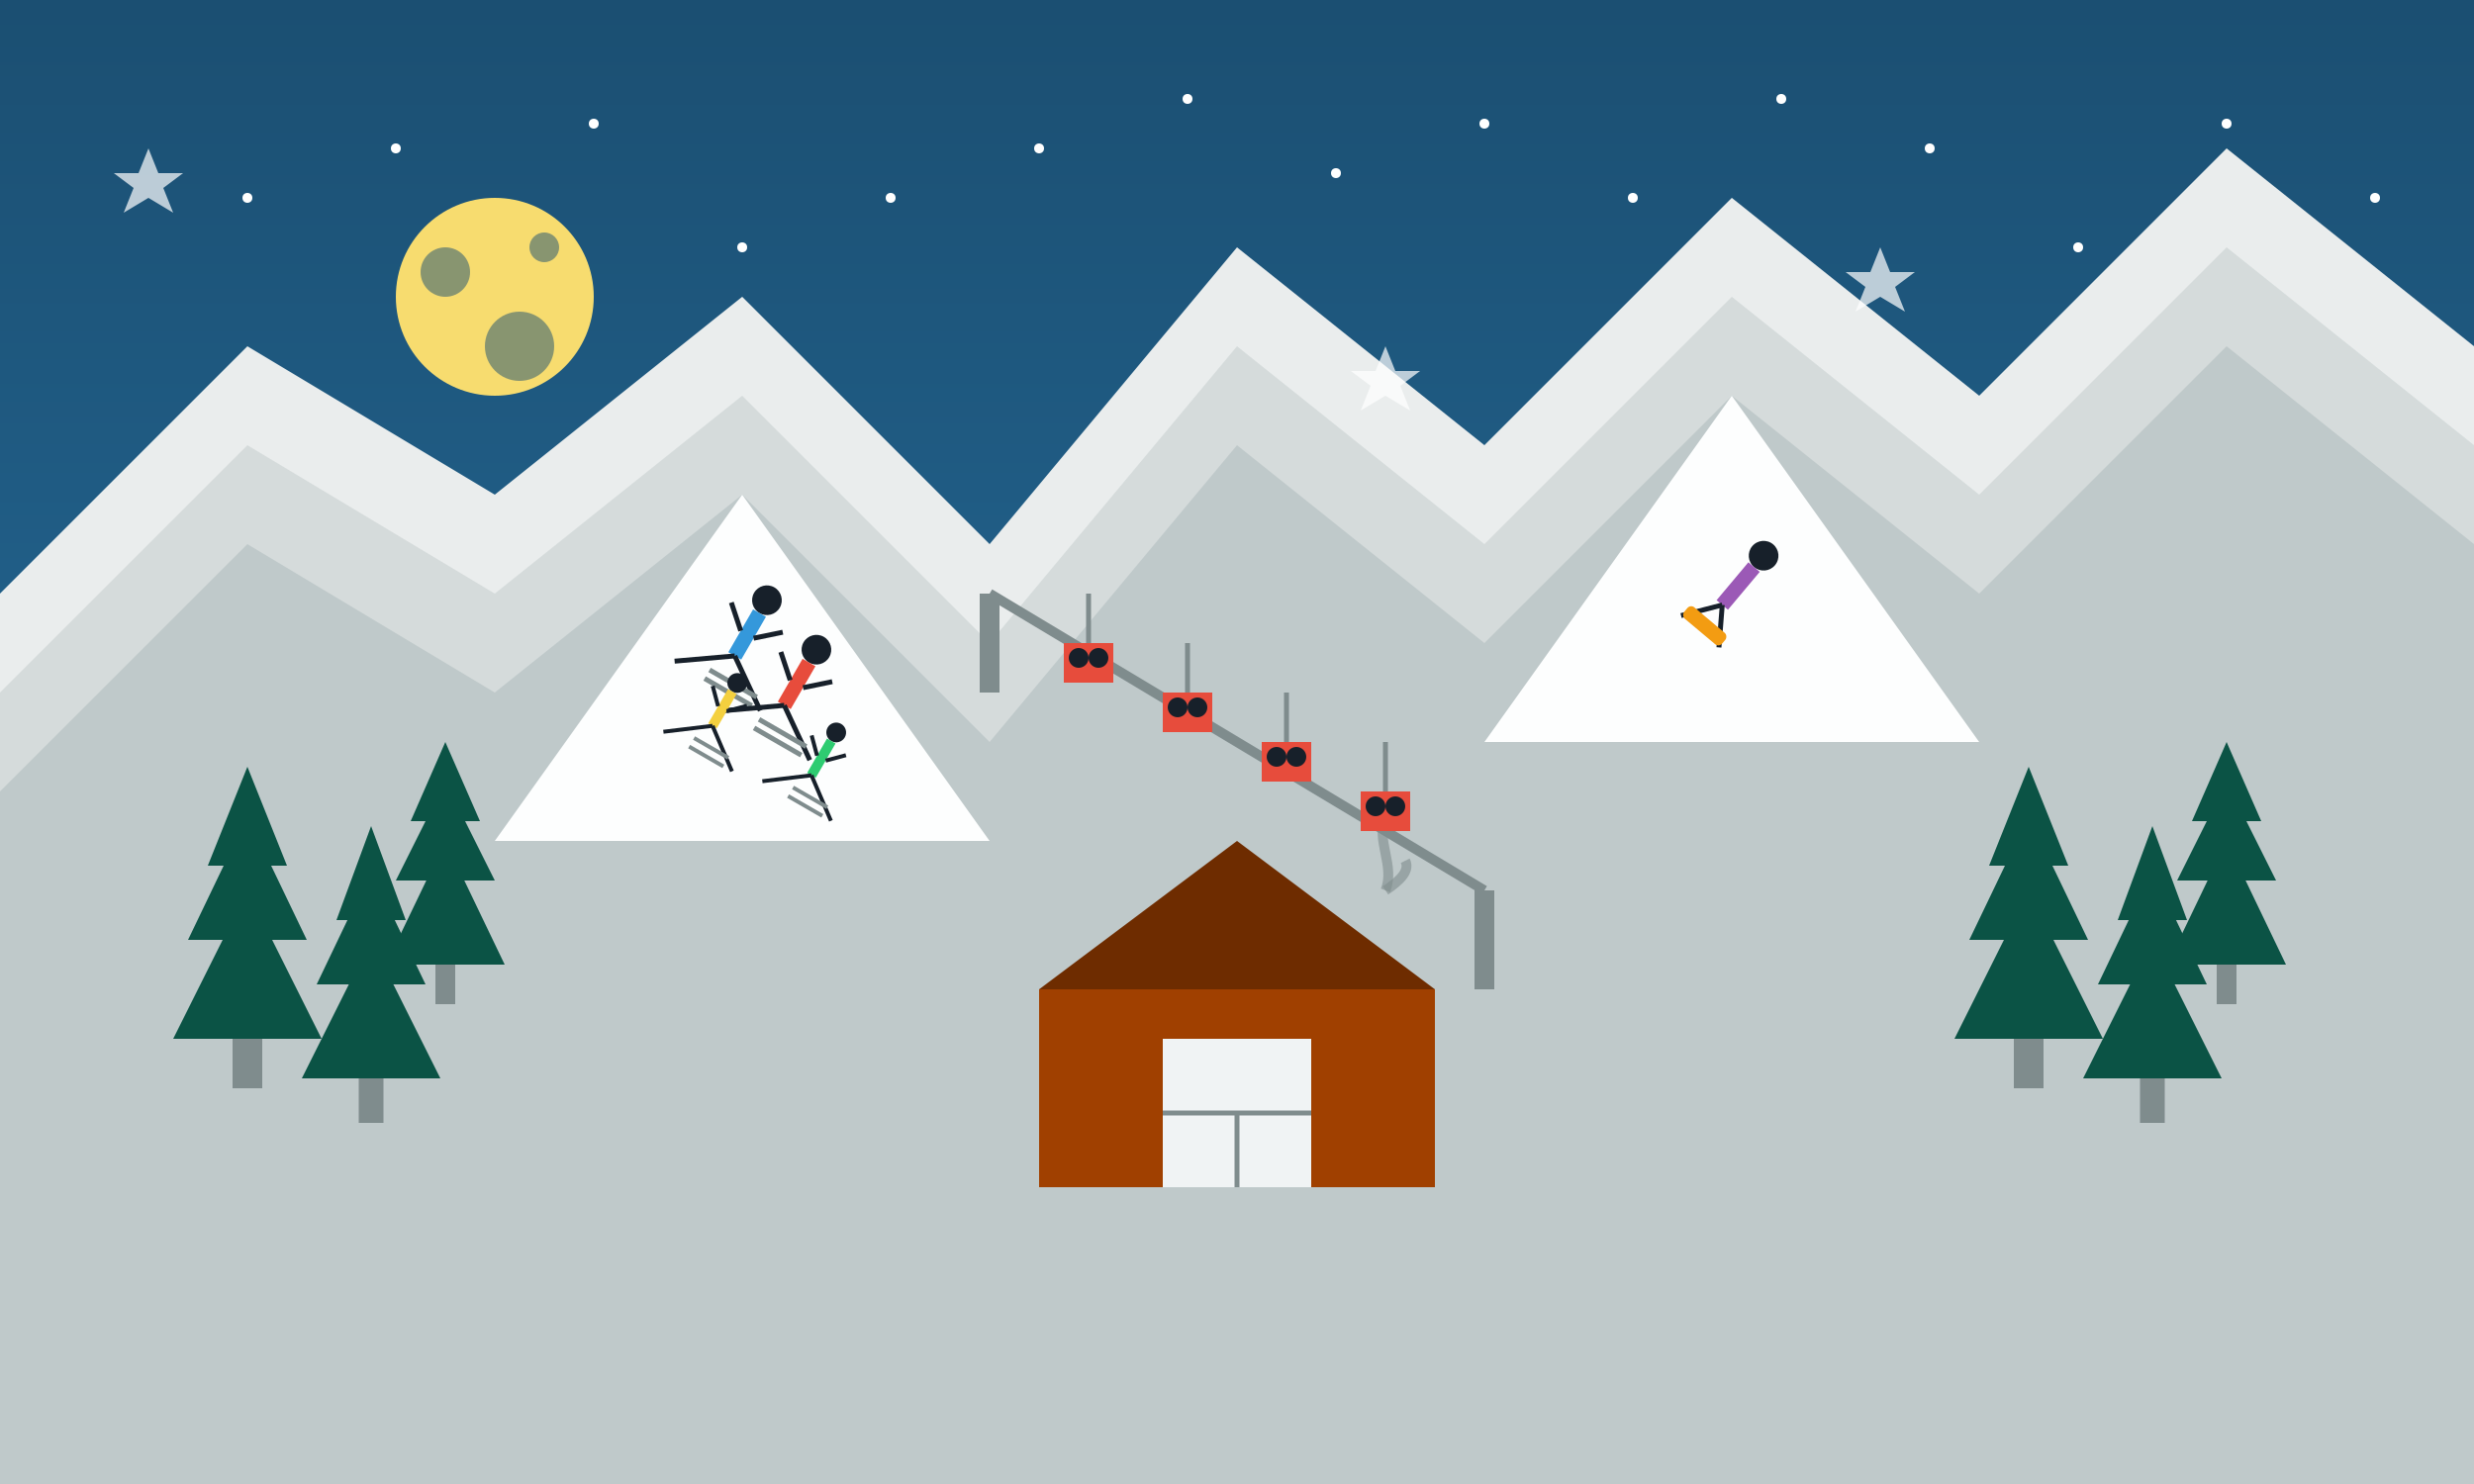 <svg xmlns="http://www.w3.org/2000/svg" width="500" height="300" viewBox="0 0 500 300">
  <rect x="0" y="0" width="500" height="300" fill="#333333" stroke="none"/>
  <!-- Background - Sky -->
  <defs>
    <linearGradient id="skyGradient" x1="0%" y1="0%" x2="0%" y2="100%">
      <stop offset="0%" stop-color="#1B4F72" />
      <stop offset="100%" stop-color="#2874A6" />
    </linearGradient>
  </defs>
  <rect width="500" height="300" fill="url(#skyGradient)" />
  
  <!-- Mountains -->
  <polygon points="0,120 50,70 100,100 150,60 200,110 250,50 300,90 350,40 400,80 450,30 500,70 500,300 0,300" fill="#EAEDED" />
  <polygon points="0,140 50,90 100,120 150,80 200,130 250,70 300,110 350,60 400,100 450,50 500,90 500,300 0,300" fill="#D5DBDB" />
  <polygon points="0,160 50,110 100,140 150,100 200,150 250,90 300,130 350,80 400,120 450,70 500,110 500,300 0,300" fill="#BFC9CA" />
  
  <!-- Ski slopes -->
  <polygon points="150,100 200,170 100,170" fill="#FDFEFE" />
  <polygon points="350,80 400,150 300,150" fill="#FDFEFE" />
  
  <!-- Trees -->
  <g transform="translate(50, 180)">
    <polygon points="0,0 -15,30 15,30" fill="#0B5345" />
    <polygon points="0,-15 -12,10 12,10" fill="#0B5345" />
    <polygon points="0,-25 -8,-5 8,-5" fill="#0B5345" />
    <rect x="-3" y="30" width="6" height="10" fill="#7F8C8D" />
  </g>
  
  <g transform="translate(90, 170)">
    <polygon points="0,0 -12,25 12,25" fill="#0B5345" />
    <polygon points="0,-12 -10,8 10,8" fill="#0B5345" />
    <polygon points="0,-20 -7,-4 7,-4" fill="#0B5345" />
    <rect x="-2" y="25" width="4" height="8" fill="#7F8C8D" />
  </g>
  
  <g transform="translate(75, 190)">
    <polygon points="0,0 -14,28 14,28" fill="#0B5345" />
    <polygon points="0,-14 -11,9 11,9" fill="#0B5345" />
    <polygon points="0,-23 -7,-4 7,-4" fill="#0B5345" />
    <rect x="-2.5" y="28" width="5" height="9" fill="#7F8C8D" />
  </g>
  
  <g transform="translate(410, 180)">
    <polygon points="0,0 -15,30 15,30" fill="#0B5345" />
    <polygon points="0,-15 -12,10 12,10" fill="#0B5345" />
    <polygon points="0,-25 -8,-5 8,-5" fill="#0B5345" />
    <rect x="-3" y="30" width="6" height="10" fill="#7F8C8D" />
  </g>
  
  <g transform="translate(450, 170)">
    <polygon points="0,0 -12,25 12,25" fill="#0B5345" />
    <polygon points="0,-12 -10,8 10,8" fill="#0B5345" />
    <polygon points="0,-20 -7,-4 7,-4" fill="#0B5345" />
    <rect x="-2" y="25" width="4" height="8" fill="#7F8C8D" />
  </g>
  
  <g transform="translate(435, 190)">
    <polygon points="0,0 -14,28 14,28" fill="#0B5345" />
    <polygon points="0,-14 -11,9 11,9" fill="#0B5345" />
    <polygon points="0,-23 -7,-4 7,-4" fill="#0B5345" />
    <rect x="-2.5" y="28" width="5" height="9" fill="#7F8C8D" />
  </g>
  
  <!-- Lodge -->
  <rect x="210" y="200" width="80" height="40" fill="#A04000" />
  <polygon points="210,200 250,170 290,200" fill="#6E2C00" />
  <rect x="235" y="210" width="15" height="15" fill="#F0F3F4" />
  <rect x="250" y="210" width="15" height="15" fill="#F0F3F4" />
  <rect x="235" y="225" width="30" height="15" fill="#F0F3F4" />
  <line x1="250" y1="225" x2="250" y2="240" stroke="#7F8C8D" stroke-width="1" />
  <line x1="235" y1="225" x2="265" y2="225" stroke="#7F8C8D" stroke-width="1" />
  
  <!-- Smoke from chimney -->
  <path d="M280,180 C282,175 278,170 280,165" fill="none" stroke="#7F8C8D" stroke-width="2" opacity="0.6" />
  <path d="M280,180 C283,178 285,176 284,174" fill="none" stroke="#7F8C8D" stroke-width="2" opacity="0.6" />
  
  <!-- Ski lift -->
  <line x1="200" y1="120" x2="300" y2="180" stroke="#7F8C8D" stroke-width="2" />
  <line x1="200" y1="120" x2="200" y2="140" stroke="#7F8C8D" stroke-width="4" />
  <line x1="300" y1="180" x2="300" y2="200" stroke="#7F8C8D" stroke-width="4" />
  
  <!-- Ski lift carriages -->
  <g transform="translate(220, 130)">
    <rect x="-5" y="0" width="10" height="8" fill="#E74C3C" />
    <line x1="0" y1="0" x2="0" y2="-10" stroke="#7F8C8D" stroke-width="1" />
    
    <!-- Family silhouettes in ski lift -->
    <circle cx="-2" cy="3" r="2" fill="#17202A" />
    <circle cx="2" cy="3" r="2" fill="#17202A" />
  </g>
  
  <g transform="translate(240, 140)">
    <rect x="-5" y="0" width="10" height="8" fill="#E74C3C" />
    <line x1="0" y1="0" x2="0" y2="-10" stroke="#7F8C8D" stroke-width="1" />
    
    <!-- Family silhouettes in ski lift -->
    <circle cx="-2" cy="3" r="2" fill="#17202A" />
    <circle cx="2" cy="3" r="2" fill="#17202A" />
  </g>
  
  <g transform="translate(260, 150)">
    <rect x="-5" y="0" width="10" height="8" fill="#E74C3C" />
    <line x1="0" y1="0" x2="0" y2="-10" stroke="#7F8C8D" stroke-width="1" />
    
    <!-- Family silhouettes in ski lift -->
    <circle cx="-2" cy="3" r="2" fill="#17202A" />
    <circle cx="2" cy="3" r="2" fill="#17202A" />
  </g>
  
  <g transform="translate(280, 160)">
    <rect x="-5" y="0" width="10" height="8" fill="#E74C3C" />
    <line x1="0" y1="0" x2="0" y2="-10" stroke="#7F8C8D" stroke-width="1" />
    
    <!-- Family silhouettes in ski lift -->
    <circle cx="-2" cy="3" r="2" fill="#17202A" />
    <circle cx="2" cy="3" r="2" fill="#17202A" />
  </g>
  
  <!-- Skiers and snowboarders -->
  <!-- Family skiing together -->
  <!-- Adult 1 -->
  <g transform="translate(150, 130) rotate(30)">
    <circle cx="0" cy="-10" r="3" fill="#17202A" />
    <rect x="-1.5" y="-7" width="3" height="10" fill="#3498DB" />
    <line x1="0" y1="3" x2="-10" y2="10" stroke="#17202A" stroke-width="1" />
    <line x1="0" y1="3" x2="10" y2="10" stroke="#17202A" stroke-width="1" />
    <line x1="-1.5" y1="-2" x2="-6" y2="-6" stroke="#17202A" stroke-width="1" />
    <line x1="1.5" y1="-2" x2="6" y2="-6" stroke="#17202A" stroke-width="1" />
    <line x1="-3" y1="8" x2="8" y2="8" stroke="#7F8C8D" stroke-width="1" />
    <line x1="-3" y1="10" x2="8" y2="10" stroke="#7F8C8D" stroke-width="1" />
  </g>
  
  <!-- Adult 2 -->
  <g transform="translate(160, 140) rotate(30)">
    <circle cx="0" cy="-10" r="3" fill="#17202A" />
    <rect x="-1.5" y="-7" width="3" height="10" fill="#E74C3C" />
    <line x1="0" y1="3" x2="-10" y2="10" stroke="#17202A" stroke-width="1" />
    <line x1="0" y1="3" x2="10" y2="10" stroke="#17202A" stroke-width="1" />
    <line x1="-1.5" y1="-2" x2="-6" y2="-6" stroke="#17202A" stroke-width="1" />
    <line x1="1.5" y1="-2" x2="6" y2="-6" stroke="#17202A" stroke-width="1" />
    <line x1="-3" y1="8" x2="8" y2="8" stroke="#7F8C8D" stroke-width="1" />
    <line x1="-3" y1="10" x2="8" y2="10" stroke="#7F8C8D" stroke-width="1" />
  </g>
  
  <!-- Child 1 -->
  <g transform="translate(145, 145) rotate(30)">
    <circle cx="0" cy="-8" r="2" fill="#17202A" />
    <rect x="-1" y="-6" width="2" height="8" fill="#F4D03F" />
    <line x1="0" y1="2" x2="-8" y2="8" stroke="#17202A" stroke-width="0.8" />
    <line x1="0" y1="2" x2="8" y2="8" stroke="#17202A" stroke-width="0.8" />
    <line x1="-1" y1="-2" x2="-4" y2="-5" stroke="#17202A" stroke-width="0.8" />
    <line x1="1" y1="-2" x2="4" y2="-5" stroke="#17202A" stroke-width="0.8" />
    <line x1="-2" y1="6" x2="6" y2="6" stroke="#7F8C8D" stroke-width="0.8" />
    <line x1="-2" y1="8" x2="6" y2="8" stroke="#7F8C8D" stroke-width="0.8" />
  </g>
  
  <!-- Child 2 -->
  <g transform="translate(165, 155) rotate(30)">
    <circle cx="0" cy="-8" r="2" fill="#17202A" />
    <rect x="-1" y="-6" width="2" height="8" fill="#2ECC71" />
    <line x1="0" y1="2" x2="-8" y2="8" stroke="#17202A" stroke-width="0.8" />
    <line x1="0" y1="2" x2="8" y2="8" stroke="#17202A" stroke-width="0.8" />
    <line x1="-1" y1="-2" x2="-4" y2="-5" stroke="#17202A" stroke-width="0.8" />
    <line x1="1" y1="-2" x2="4" y2="-5" stroke="#17202A" stroke-width="0.8" />
    <line x1="-2" y1="6" x2="6" y2="6" stroke="#7F8C8D" stroke-width="0.8" />
    <line x1="-2" y1="8" x2="6" y2="8" stroke="#7F8C8D" stroke-width="0.8" />
  </g>
  
  <!-- Snowboarder -->
  <g transform="translate(350, 120) rotate(40)">
    <circle cx="0" cy="-10" r="3" fill="#17202A" />
    <rect x="-1.5" y="-7" width="3" height="10" fill="#9B59B6" />
    <line x1="0" y1="3" x2="-5" y2="10" stroke="#17202A" stroke-width="1" />
    <line x1="0" y1="3" x2="5" y2="10" stroke="#17202A" stroke-width="1" />
    <rect x="-5" y="7" width="10" height="3" rx="1" ry="1" fill="#F39C12" />
  </g>
  
  <!-- Moon -->
  <circle cx="100" cy="60" r="20" fill="#F7DC6F" />
  <circle cx="90" cy="55" r="5" fill="#1B4F72" opacity="0.5" />
  <circle cx="105" cy="70" r="7" fill="#1B4F72" opacity="0.5" />
  <circle cx="110" cy="50" r="3" fill="#1B4F72" opacity="0.5" />
  
  <!-- Stars -->
  <g fill="#FFFFFF">
    <circle cx="50" cy="40" r="1" />
    <circle cx="80" cy="30" r="1" />
    <circle cx="120" cy="25" r="1" />
    <circle cx="150" cy="50" r="1" />
    <circle cx="180" cy="40" r="1" />
    <circle cx="210" cy="30" r="1" />
    <circle cx="240" cy="20" r="1" />
    <circle cx="270" cy="35" r="1" />
    <circle cx="300" cy="25" r="1" />
    <circle cx="330" cy="40" r="1" />
    <circle cx="360" cy="20" r="1" />
    <circle cx="390" cy="30" r="1" />
    <circle cx="420" cy="50" r="1" />
    <circle cx="450" cy="25" r="1" />
    <circle cx="480" cy="40" r="1" />
  </g>
  
  <!-- Larger stars -->
  <g>
    <polygon points="30,30 32,35 37,35 33,38 35,43 30,40 25,43 27,38 23,35 28,35" fill="white" opacity="0.7" />
    <polygon points="380,50 382,55 387,55 383,58 385,63 380,60 375,63 377,58 373,55 378,55" fill="white" opacity="0.7" />
    <polygon points="280,70 282,75 287,75 283,78 285,83 280,80 275,83 277,78 273,75 278,75" fill="white" opacity="0.7" />
  </g>
</svg>
